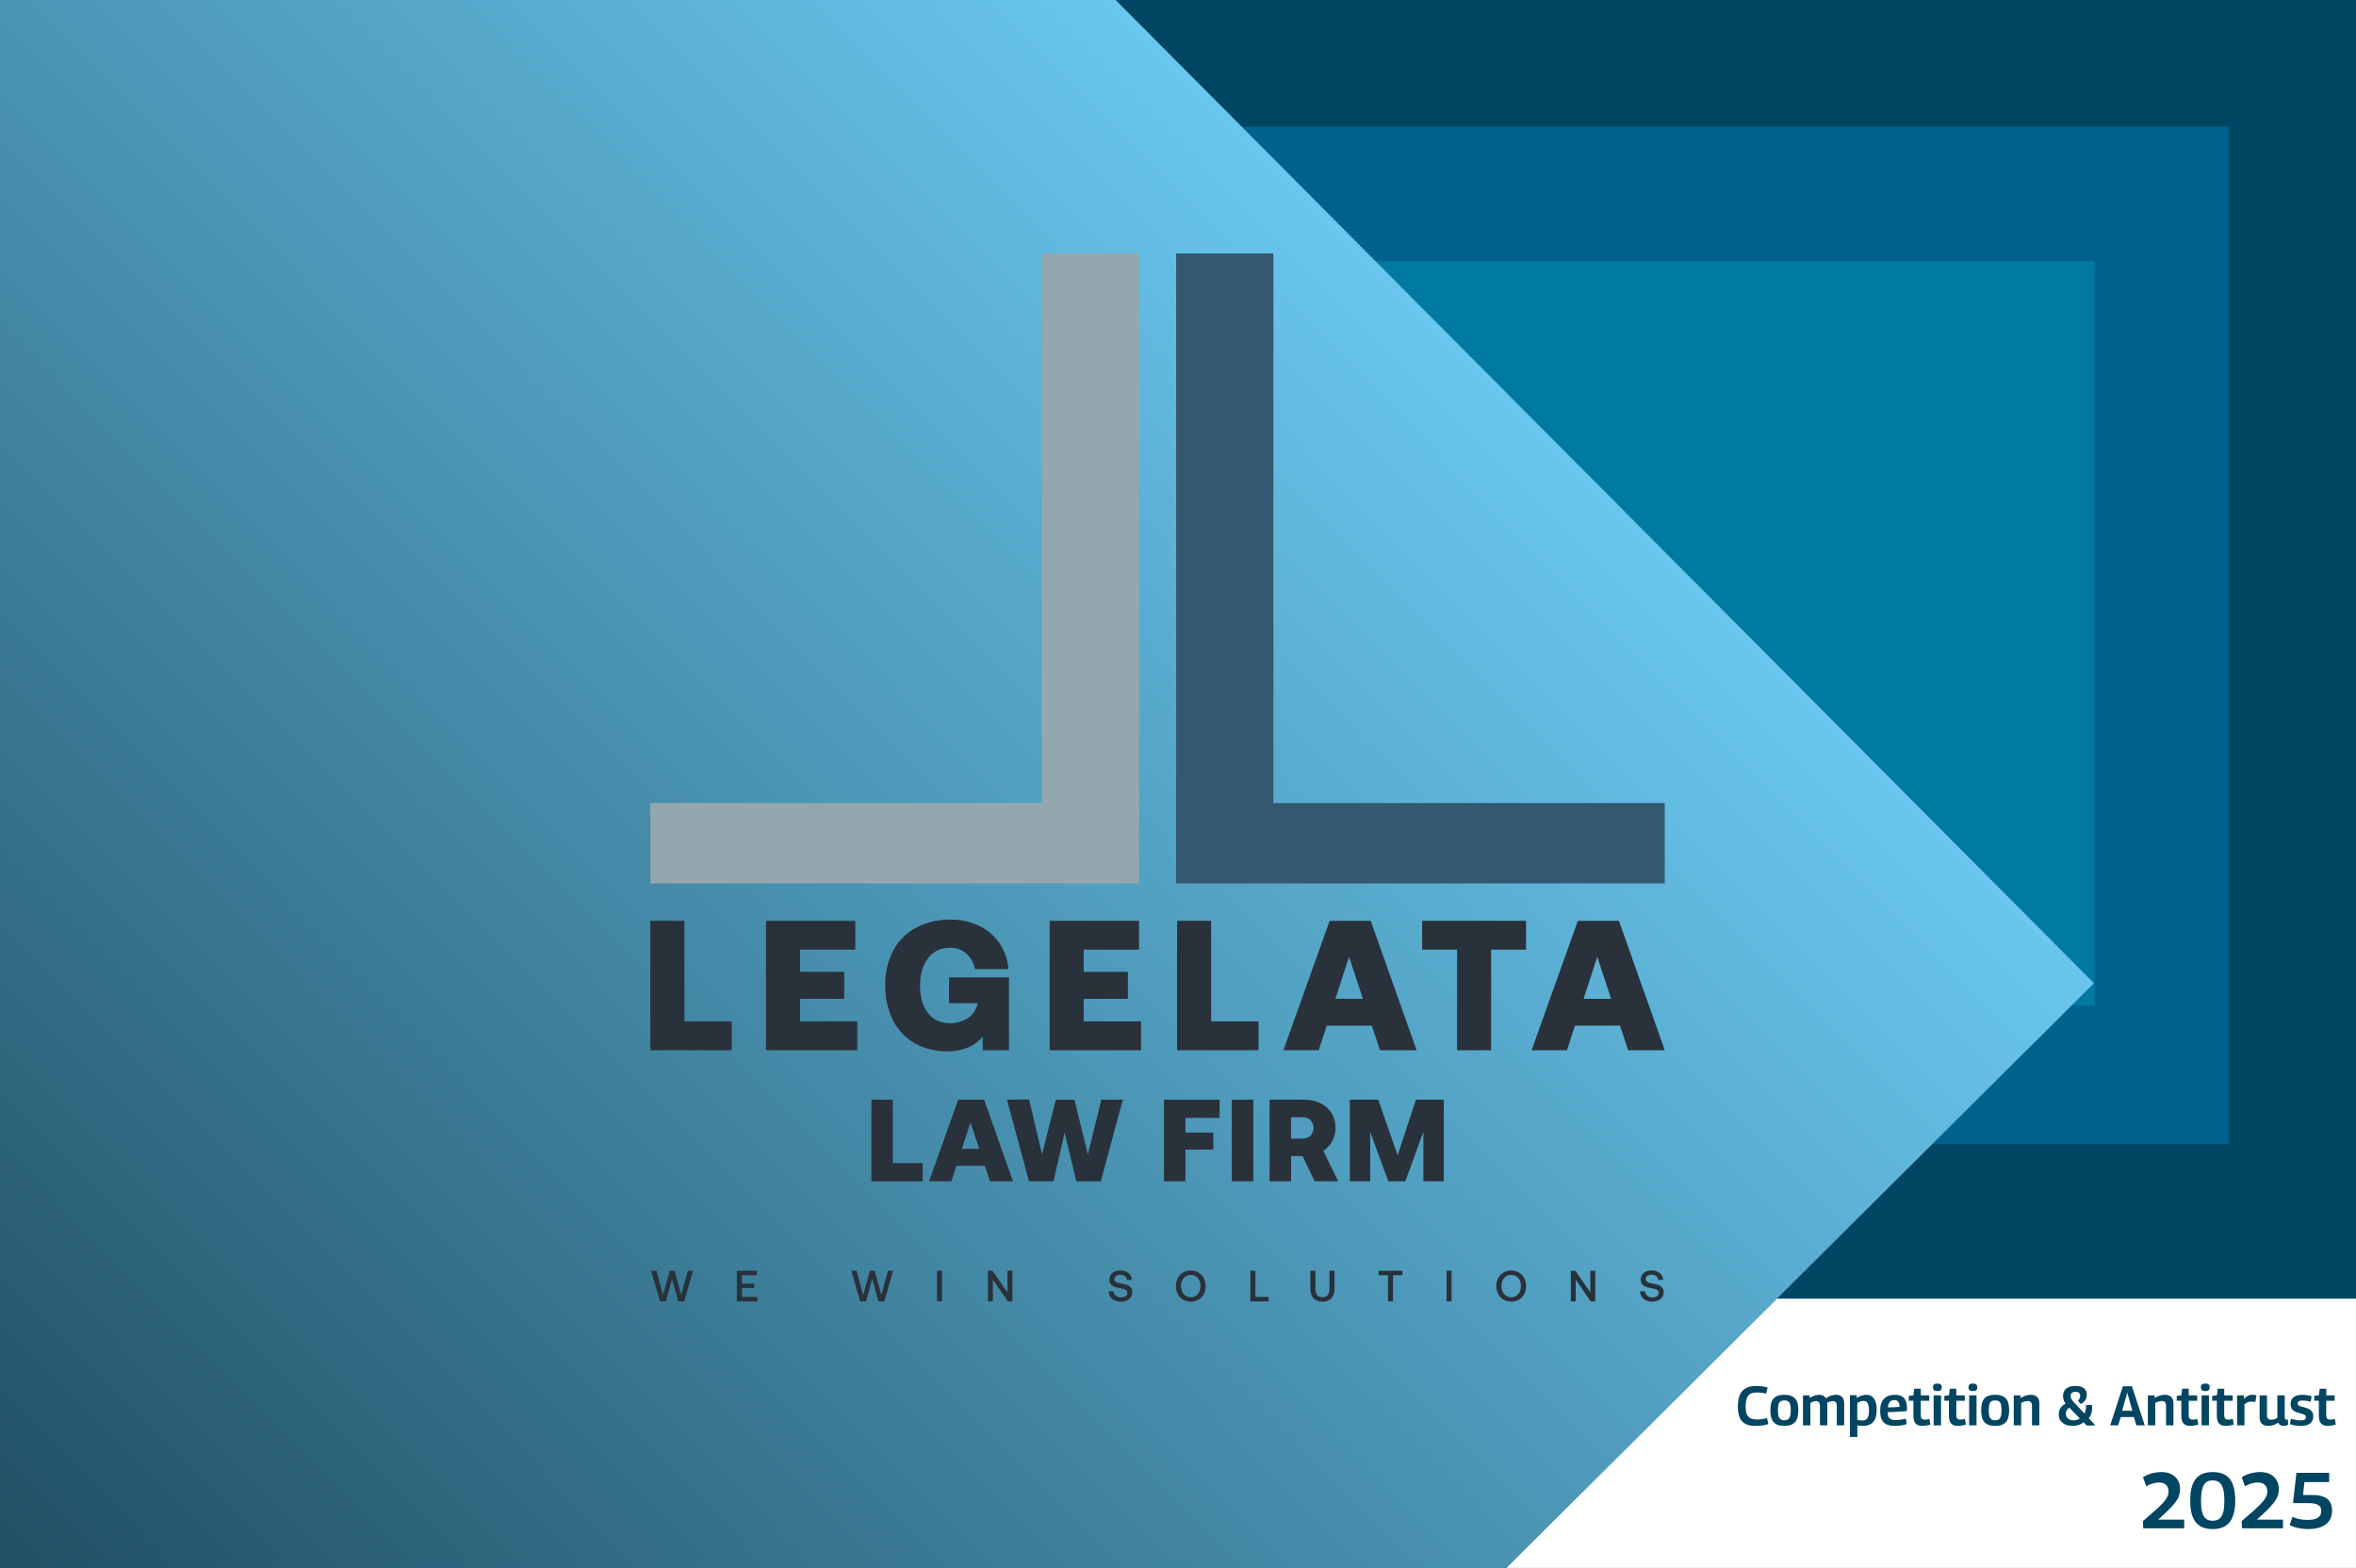 <svg width="595" height="396" viewBox="0 0 595 396" fill="none" xmlns="http://www.w3.org/2000/svg">
<rect x="0" y="0" width="595" height="396" fill="#808080" stroke="none"/>
<g clip-path="url(#clip0_668_329)">
<rect width="595" height="396" fill="white"/>
<rect x="132" width="463" height="328" fill="#004562"/>
<rect x="164" y="32" width="399" height="257" fill="#00618B"/>
<rect x="198" y="66" width="331" height="188" fill="#0079A0"/>
<path d="M103.622 -179L528.82 248.318L36.199 738.496L-389 311.178L103.622 -179Z" fill="#0079A0"/>
<path d="M103.622 -179L528.82 248.318L36.199 738.496L-389 311.178L103.622 -179Z" fill="url(#paint0_linear_668_329)"/>
<path d="M321.59 202.829V64.028H297.026V202.829V223.123H321.59H420.432V202.829H321.59Z" fill="#345870"/>
<path d="M263.1 64.028V202.829H164.253V223.123H263.1H287.663V202.829V64.028H263.1Z" fill="#94A7AF"/>
<path d="M164.253 265.261V232.567H172.847V257.975H184.804V265.261H164.253Z" fill="#29313A"/>
<path d="M193.444 232.567H216.003V239.853H202.038V245.457H213.2V252.276H202.038V257.974H216.517V265.26H193.444V232.567Z" fill="#29313A"/>
<path d="M225.554 240.134C226.844 237.678 228.836 235.662 231.276 234.343C233.995 232.918 237.034 232.21 240.103 232.287C242.615 232.244 245.102 232.788 247.366 233.876C249.424 234.87 251.181 236.393 252.457 238.289C253.734 240.221 254.498 242.448 254.675 244.758H246.223C245.947 243.26 245.194 241.892 244.075 240.858C242.912 239.851 241.409 239.324 239.872 239.387C238.808 239.345 237.749 239.564 236.789 240.024C235.829 240.484 234.995 241.171 234.36 242.026C233.021 243.785 232.351 246.081 232.352 248.914C232.352 251.811 233.013 254.123 234.336 255.85C235.66 257.578 237.536 258.442 239.965 258.443C241.469 258.449 242.946 258.045 244.238 257.274C244.922 256.851 245.512 256.293 245.974 255.635C246.436 254.977 246.76 254.232 246.926 253.445V253.398H239.683V246.859H254.813V265.261H248.183V261.805C247.187 263.011 245.913 263.957 244.47 264.56C242.804 265.244 241.016 265.578 239.215 265.541C236.341 265.602 233.502 264.892 230.994 263.486C228.636 262.125 226.728 260.104 225.506 257.671C224.165 254.95 223.5 251.946 223.568 248.913C223.495 245.868 224.178 242.852 225.554 240.134Z" fill="#29313A"/>
<path d="M265.09 232.567H287.648V239.853H273.683V245.457H284.846V252.276H273.684V257.974H288.163V265.26H265.09V232.567Z" fill="#29313A"/>
<path d="M297.27 265.261V232.567H305.864V257.975H317.821V265.261H297.27Z" fill="#29313A"/>
<path d="M324.125 265.261L335.802 232.567H346.17L357.753 265.261H348.506L346.45 259.049H335.054L333.047 265.261H324.125ZM337.248 252.277H344.204L340.701 241.675L337.248 252.277Z" fill="#29313A"/>
<path d="M359.154 232.567H385.404V239.853H376.576V265.261H367.982V239.853H359.154V232.567Z" fill="#29313A"/>
<path d="M386.804 265.261L398.481 232.567H408.849L420.432 265.261H411.184L409.129 259.049H397.735L395.728 265.261H386.804ZM399.927 252.277H406.886L403.383 241.675L399.927 252.277Z" fill="#29313A"/>
<path d="M220.065 298.361V277.752H225.482V293.768H233.018V298.361H220.065Z" fill="#29313A"/>
<path d="M234.638 298.361L241.998 277.752H248.533L255.834 298.361H250.006L248.71 294.445H241.527L240.263 298.361H234.638ZM242.912 290.176H247.299L245.09 283.493L242.912 290.176Z" fill="#29313A"/>
<path d="M254.304 277.752L259.899 277.693L263.166 291.589L266.64 277.752H271.351L274.737 291.589L278.122 277.752H283.569L278.005 298.361H271.822L268.878 286.082L266.052 298.361H259.869L254.304 277.752Z" fill="#29313A"/>
<path d="M293.962 277.752H308.005V282.347H299.379V286.057H306.415V290.355H299.379V298.366H293.962V277.752Z" fill="#29313A"/>
<path d="M311.097 277.752H316.514V298.361H311.097V277.752Z" fill="#29313A"/>
<path d="M329.32 277.752C330.753 277.722 332.174 278.024 333.471 278.635C334.621 279.182 335.591 280.045 336.268 281.123C336.952 282.253 337.299 283.556 337.269 284.877C337.286 286.022 337.014 287.153 336.479 288.166C335.944 289.179 335.163 290.042 334.208 290.674L337.949 298.358H331.999L328.967 291.999H326.052V298.358H320.635V277.752H329.32ZM326.052 287.585H328.879C329.643 287.627 330.394 287.369 330.969 286.864C331.462 286.319 331.735 285.611 331.735 284.877C331.735 284.142 331.462 283.434 330.969 282.889C330.394 282.385 329.643 282.126 328.879 282.168H326.052V287.585Z" fill="#29313A"/>
<path d="M340.89 277.752H348.073L352.961 291.823L357.583 277.752H364.62V298.361H359.468V285.878L354.904 298.361H350.606L346.042 285.878V298.361H340.89V277.752Z" fill="#29313A"/>
<path d="M164.464 320.952L165.791 320.941L167.436 327.079L169.162 320.952H170.368L172.038 327.079L173.708 320.952H175.002L172.788 328.694H171.295L169.714 322.998L168.165 328.694H166.672L164.464 320.952Z" fill="#29313A"/>
<path d="M186.097 320.952H191.151V322.083H187.369V324.228H190.488V325.323H187.369V327.564H191.284V328.691H186.097V320.952Z" fill="#29313A"/>
<path d="M215.008 320.952L216.335 320.941L217.983 327.079L219.709 320.952H220.914L222.584 327.079L224.255 320.952H225.548L223.335 328.693H221.842L220.261 322.998L218.714 328.693H217.221L215.008 320.952Z" fill="#29313A"/>
<path d="M236.642 320.952H237.914V328.693H236.642V320.952Z" fill="#29313A"/>
<path d="M249.505 328.693V320.952H250.664L254.436 326.437V320.952H255.685V328.693H254.526L250.755 323.208V328.693H249.505Z" fill="#29313A"/>
<path d="M281.247 326.172C281.258 326.384 281.313 326.592 281.41 326.781C281.506 326.971 281.641 327.138 281.805 327.272C282.179 327.562 282.644 327.709 283.116 327.687C283.52 327.706 283.92 327.6 284.261 327.383C284.4 327.291 284.513 327.165 284.59 327.017C284.666 326.869 284.703 326.703 284.698 326.537C284.703 326.424 284.685 326.311 284.644 326.205C284.603 326.099 284.54 326.003 284.46 325.924C284.275 325.758 284.053 325.638 283.813 325.575C283.434 325.47 283.05 325.385 282.663 325.32C282.222 325.249 281.791 325.132 281.374 324.972C281.028 324.837 280.726 324.609 280.501 324.314C280.263 323.976 280.144 323.568 280.163 323.155C280.157 322.734 280.278 322.322 280.512 321.972C280.754 321.617 281.091 321.337 281.484 321.164C281.947 320.97 282.443 320.873 282.944 320.877C283.445 320.88 283.94 320.986 284.399 321.186C284.812 321.374 285.166 321.668 285.427 322.038C285.68 322.403 285.822 322.833 285.837 323.276H284.588C284.572 323.089 284.517 322.907 284.428 322.742C284.338 322.576 284.216 322.431 284.068 322.314C283.739 322.062 283.332 321.933 282.918 321.949C282.537 321.93 282.159 322.033 281.84 322.242C281.709 322.335 281.603 322.459 281.533 322.603C281.462 322.747 281.429 322.906 281.436 323.066C281.431 323.177 281.449 323.288 281.49 323.391C281.531 323.494 281.594 323.587 281.674 323.664C281.856 323.824 282.074 323.937 282.31 323.995C282.575 324.069 282.955 324.15 283.449 324.238C283.892 324.311 284.325 324.429 284.743 324.592C285.09 324.729 285.395 324.954 285.628 325.245C285.87 325.574 285.991 325.976 285.971 326.384C285.977 326.821 285.849 327.249 285.606 327.612C285.351 327.983 284.999 328.275 284.588 328.458C284.123 328.667 283.617 328.771 283.106 328.762C282.55 328.774 281.998 328.661 281.491 328.43C281.05 328.229 280.673 327.909 280.402 327.507C280.137 327.105 279.997 326.633 279.998 326.152L281.247 326.172Z" fill="#29313A"/>
<path d="M304.009 326.847C303.704 327.431 303.243 327.917 302.676 328.251C302.079 328.585 301.407 328.76 300.724 328.76C300.04 328.76 299.368 328.585 298.772 328.251C298.205 327.917 297.743 327.431 297.439 326.847C297.126 326.218 296.964 325.525 296.964 324.823C296.964 324.12 297.126 323.427 297.439 322.798C297.743 322.215 298.205 321.728 298.772 321.394C299.368 321.061 300.04 320.885 300.724 320.885C301.407 320.885 302.079 321.061 302.676 321.394C303.243 321.728 303.704 322.215 304.009 322.798C304.322 323.427 304.484 324.12 304.484 324.823C304.484 325.525 304.322 326.218 304.009 326.847ZM298.58 326.277C298.769 326.688 299.07 327.037 299.448 327.284C299.833 327.518 300.275 327.643 300.726 327.643C301.177 327.643 301.619 327.518 302.003 327.284C302.382 327.037 302.683 326.688 302.872 326.277C303.076 325.819 303.181 325.324 303.181 324.823C303.181 324.321 303.076 323.826 302.872 323.368C302.683 322.957 302.382 322.609 302.003 322.362C301.619 322.127 301.177 322.002 300.726 322.002C300.275 322.002 299.833 322.127 299.448 322.362C299.07 322.609 298.769 322.957 298.58 323.368C298.376 323.826 298.271 324.321 298.271 324.823C298.271 325.324 298.376 325.819 298.58 326.277Z" fill="#29313A"/>
<path d="M315.777 328.693V320.952H317.048V327.564H320.378V328.691L315.777 328.693Z" fill="#29313A"/>
<path d="M332.201 320.952V325.442C332.159 326.022 332.311 326.6 332.632 327.085C332.797 327.274 333.004 327.423 333.236 327.518C333.469 327.613 333.721 327.652 333.971 327.632C334.224 327.653 334.478 327.614 334.713 327.519C334.948 327.424 335.158 327.275 335.326 327.085C335.651 326.601 335.805 326.023 335.763 325.442V320.952H337.034V325.376C337.099 326.285 336.821 327.184 336.255 327.898C335.959 328.198 335.601 328.43 335.207 328.579C334.813 328.728 334.391 328.789 333.971 328.76C333.553 328.789 333.134 328.727 332.743 328.578C332.352 328.429 331.998 328.197 331.705 327.898C331.143 327.182 330.867 326.284 330.931 325.376V320.952H332.201Z" fill="#29313A"/>
<path d="M348.139 320.952H354.188V322.083H351.799V328.696H350.528V322.083H348.139V320.952Z" fill="#29313A"/>
<path d="M365.325 320.952H366.597V328.693H365.325V320.952Z" fill="#29313A"/>
<path d="M384.936 326.847C384.631 327.431 384.17 327.917 383.603 328.251C383.006 328.585 382.334 328.76 381.651 328.76C380.967 328.76 380.295 328.585 379.699 328.251C379.132 327.917 378.67 327.431 378.366 326.847C378.053 326.218 377.891 325.525 377.891 324.823C377.891 324.12 378.053 323.427 378.366 322.798C378.67 322.215 379.132 321.728 379.699 321.394C380.295 321.061 380.967 320.885 381.651 320.885C382.334 320.885 383.006 321.061 383.603 321.394C384.17 321.728 384.631 322.215 384.936 322.798C385.249 323.427 385.411 324.12 385.411 324.823C385.411 325.525 385.249 326.218 384.936 326.847ZM379.507 326.277C379.696 326.688 379.997 327.037 380.375 327.284C380.76 327.518 381.202 327.643 381.653 327.643C382.104 327.643 382.546 327.518 382.93 327.284C383.309 327.037 383.61 326.688 383.799 326.277C384.003 325.819 384.108 325.324 384.108 324.823C384.108 324.321 384.003 323.826 383.799 323.368C383.61 322.957 383.309 322.609 382.93 322.362C382.546 322.127 382.104 322.002 381.653 322.002C381.202 322.002 380.76 322.127 380.375 322.362C379.997 322.609 379.696 322.957 379.507 323.368C379.303 323.826 379.198 324.321 379.198 324.823C379.198 325.324 379.303 325.819 379.507 326.277Z" fill="#29313A"/>
<path d="M396.704 328.693V320.952H397.863L401.635 326.437V320.952H402.884V328.693H401.725L397.954 323.208V328.693H396.704Z" fill="#29313A"/>
<path d="M415.44 326.172C415.451 326.384 415.506 326.592 415.602 326.781C415.698 326.971 415.833 327.138 415.998 327.272C416.372 327.562 416.836 327.709 417.309 327.687C417.713 327.706 418.112 327.6 418.453 327.383C418.593 327.291 418.706 327.165 418.782 327.017C418.859 326.869 418.896 326.704 418.89 326.537C418.896 326.424 418.878 326.311 418.837 326.205C418.796 326.099 418.733 326.003 418.653 325.924C418.468 325.758 418.246 325.638 418.005 325.575C417.627 325.47 417.243 325.385 416.856 325.32C416.415 325.248 415.983 325.132 415.566 324.972C415.22 324.837 414.918 324.609 414.693 324.314C414.455 323.976 414.336 323.568 414.355 323.155C414.349 322.734 414.471 322.321 414.704 321.972C414.947 321.617 415.284 321.337 415.677 321.164C416.139 320.97 416.636 320.873 417.137 320.877C417.638 320.88 418.133 320.986 418.592 321.186C419.004 321.374 419.359 321.668 419.62 322.038C419.872 322.403 420.015 322.833 420.03 323.276H418.78C418.763 323.089 418.708 322.907 418.619 322.742C418.53 322.576 418.407 322.431 418.26 322.314C417.931 322.062 417.524 321.933 417.11 321.949C416.728 321.93 416.351 322.032 416.031 322.242C415.901 322.335 415.795 322.459 415.725 322.603C415.654 322.747 415.621 322.906 415.628 323.066C415.622 323.177 415.641 323.288 415.682 323.391C415.723 323.494 415.785 323.587 415.865 323.664C416.048 323.824 416.266 323.937 416.501 323.995C416.767 324.069 417.147 324.15 417.64 324.238C418.083 324.311 418.517 324.429 418.935 324.592C419.281 324.729 419.586 324.955 419.819 325.245C420.061 325.574 420.182 325.976 420.162 326.384C420.168 326.821 420.041 327.249 419.797 327.612C419.543 327.983 419.191 328.275 418.78 328.458C418.314 328.667 417.808 328.771 417.298 328.762C416.741 328.774 416.19 328.661 415.683 328.43C415.242 328.229 414.865 327.909 414.594 327.507C414.329 327.105 414.189 326.633 414.189 326.152L415.44 326.172Z" fill="#29313A"/>
<path d="M438.896 355.254C438.896 354.022 439.069 353.023 439.414 352.258C439.76 351.493 440.273 350.937 440.954 350.592C441.645 350.237 442.499 350.06 443.516 350.06C443.824 350.06 444.104 350.069 444.356 350.088C444.618 350.097 444.86 350.121 445.084 350.158C445.318 350.186 445.542 350.228 445.756 350.284C445.971 350.331 446.19 350.387 446.414 350.452L446.022 351.992C445.752 351.917 445.486 351.861 445.224 351.824C444.963 351.777 444.706 351.745 444.454 351.726C444.212 351.707 443.96 351.698 443.698 351.698C443.213 351.698 442.788 351.759 442.424 351.88C442.07 352.001 441.776 352.202 441.542 352.482C441.309 352.753 441.136 353.117 441.024 353.574C440.912 354.031 440.856 354.587 440.856 355.24C440.856 355.856 440.912 356.374 441.024 356.794C441.136 357.205 441.304 357.541 441.528 357.802C441.762 358.054 442.051 358.236 442.396 358.348C442.742 358.46 443.148 358.516 443.614 358.516C444.044 358.516 444.492 358.488 444.958 358.432C445.434 358.367 445.868 358.278 446.26 358.166L446.596 359.678C446.372 359.753 446.139 359.818 445.896 359.874C445.663 359.93 445.411 359.977 445.14 360.014C444.87 360.051 444.585 360.079 444.286 360.098C443.988 360.126 443.661 360.14 443.306 360.14C442.588 360.14 441.953 360.051 441.402 359.874C440.852 359.697 440.39 359.421 440.016 359.048C439.643 358.665 439.363 358.161 439.176 357.536C438.99 356.911 438.896 356.15 438.896 355.254ZM447.098 356.206C447.098 355.562 447.154 354.997 447.266 354.512C447.387 354.027 447.579 353.621 447.84 353.294C448.111 352.967 448.475 352.72 448.932 352.552C449.389 352.375 449.954 352.286 450.626 352.286C451.307 352.286 451.872 352.375 452.32 352.552C452.777 352.72 453.141 352.967 453.412 353.294C453.683 353.621 453.874 354.027 453.986 354.512C454.107 354.997 454.168 355.562 454.168 356.206C454.168 356.85 454.103 357.419 453.972 357.914C453.851 358.409 453.65 358.819 453.37 359.146C453.09 359.473 452.726 359.72 452.278 359.888C451.83 360.056 451.279 360.14 450.626 360.14C449.982 360.14 449.431 360.056 448.974 359.888C448.526 359.72 448.162 359.473 447.882 359.146C447.611 358.819 447.411 358.409 447.28 357.914C447.159 357.419 447.098 356.85 447.098 356.206ZM449.002 356.206C449.002 356.831 449.058 357.331 449.17 357.704C449.282 358.068 449.459 358.329 449.702 358.488C449.945 358.647 450.253 358.726 450.626 358.726C451.018 358.726 451.331 358.647 451.564 358.488C451.807 358.329 451.979 358.068 452.082 357.704C452.194 357.331 452.25 356.831 452.25 356.206C452.25 355.581 452.199 355.086 452.096 354.722C452.003 354.358 451.835 354.097 451.592 353.938C451.359 353.779 451.037 353.7 450.626 353.7C450.225 353.7 449.903 353.779 449.66 353.938C449.427 354.097 449.259 354.358 449.156 354.722C449.053 355.086 449.002 355.581 449.002 356.206ZM455.335 360V352.426H457.029V353.084C457.3 352.907 457.566 352.762 457.827 352.65C458.089 352.538 458.35 352.454 458.611 352.398C458.882 352.333 459.153 352.3 459.423 352.3C459.713 352.3 459.965 352.333 460.179 352.398C460.394 352.463 460.576 352.561 460.725 352.692C460.884 352.813 461.015 352.967 461.117 353.154C461.407 352.977 461.687 352.823 461.957 352.692C462.228 352.561 462.508 352.463 462.797 352.398C463.087 352.323 463.395 352.286 463.721 352.286C464.001 352.286 464.249 352.323 464.463 352.398C464.687 352.463 464.879 352.561 465.037 352.692C465.205 352.823 465.341 352.977 465.443 353.154C465.546 353.331 465.621 353.527 465.667 353.742C465.714 353.957 465.737 354.185 465.737 354.428V360H463.875V355.016C463.875 354.867 463.857 354.722 463.819 354.582C463.791 354.442 463.74 354.321 463.665 354.218C463.6 354.106 463.502 354.022 463.371 353.966C463.241 353.901 463.073 353.868 462.867 353.868C462.69 353.868 462.513 353.891 462.335 353.938C462.167 353.985 462.004 354.041 461.845 354.106C461.696 354.171 461.551 354.246 461.411 354.33C461.439 354.423 461.458 354.517 461.467 354.61C461.477 354.703 461.481 354.792 461.481 354.876V360H459.619V355.016C459.619 354.876 459.601 354.736 459.563 354.596C459.535 354.456 459.484 354.335 459.409 354.232C459.335 354.12 459.232 354.036 459.101 353.98C458.971 353.915 458.807 353.882 458.611 353.882C458.443 353.882 458.28 353.901 458.121 353.938C457.972 353.975 457.818 354.027 457.659 354.092C457.51 354.157 457.356 354.237 457.197 354.33V360H455.335ZM467.189 362.94V352.384H468.883L468.939 353.084C469.368 352.804 469.779 352.603 470.171 352.482C470.572 352.351 470.978 352.286 471.389 352.286C472.21 352.286 472.84 352.613 473.279 353.266C473.727 353.91 473.951 354.839 473.951 356.052C473.951 356.985 473.82 357.755 473.559 358.362C473.307 358.959 472.915 359.407 472.383 359.706C471.86 359.995 471.198 360.14 470.395 360.14C470.199 360.14 469.989 360.126 469.765 360.098C469.541 360.079 469.308 360.051 469.065 360.014V362.94H467.189ZM470.255 358.782C470.666 358.782 470.997 358.703 471.249 358.544C471.51 358.376 471.702 358.105 471.823 357.732C471.954 357.359 472.019 356.859 472.019 356.234C472.019 355.674 471.968 355.217 471.865 354.862C471.762 354.507 471.608 354.246 471.403 354.078C471.207 353.91 470.96 353.826 470.661 353.826C470.493 353.826 470.325 353.845 470.157 353.882C469.989 353.91 469.816 353.961 469.639 354.036C469.462 354.111 469.266 354.213 469.051 354.344V358.6C469.284 358.656 469.499 358.703 469.695 358.74C469.891 358.768 470.078 358.782 470.255 358.782ZM478.367 360.14C477.797 360.14 477.293 360.07 476.855 359.93C476.416 359.781 476.043 359.557 475.735 359.258C475.436 358.95 475.207 358.563 475.049 358.096C474.899 357.62 474.825 357.055 474.825 356.402C474.825 355.646 474.913 355.007 475.091 354.484C475.277 353.952 475.539 353.527 475.875 353.21C476.211 352.883 476.603 352.65 477.051 352.51C477.499 352.361 477.989 352.286 478.521 352.286C479.575 352.286 480.35 352.552 480.845 353.084C481.349 353.616 481.601 354.484 481.601 355.688C481.601 355.772 481.601 355.879 481.601 356.01C481.601 356.141 481.591 356.267 481.573 356.388C481.358 356.407 481.083 356.43 480.747 356.458C480.411 356.486 480.033 356.514 479.613 356.542C479.193 356.57 478.74 356.593 478.255 356.612C477.769 356.631 477.27 356.649 476.757 356.668C476.747 356.696 476.743 356.729 476.743 356.766C476.743 356.803 476.743 356.841 476.743 356.878C476.743 357.307 476.813 357.653 476.953 357.914C477.102 358.166 477.321 358.357 477.611 358.488C477.9 358.609 478.264 358.67 478.703 358.67C478.983 358.67 479.267 358.656 479.557 358.628C479.855 358.591 480.149 358.549 480.439 358.502C480.737 358.446 481.027 358.385 481.307 358.32L481.531 359.692C481.232 359.785 480.915 359.869 480.579 359.944C480.243 360.009 479.893 360.056 479.529 360.084C479.165 360.121 478.777 360.14 478.367 360.14ZM476.771 355.464C477.097 355.464 477.41 355.459 477.709 355.45C478.017 355.431 478.306 355.417 478.577 355.408C478.847 355.389 479.081 355.375 479.277 355.366C479.473 355.347 479.627 355.333 479.739 355.324C479.729 354.913 479.673 354.582 479.571 354.33C479.477 354.078 479.328 353.896 479.123 353.784C478.927 353.672 478.679 353.616 478.381 353.616C478.194 353.616 478.012 353.644 477.835 353.7C477.657 353.756 477.494 353.854 477.345 353.994C477.195 354.134 477.069 354.321 476.967 354.554C476.873 354.787 476.808 355.091 476.771 355.464ZM485.437 360.14C484.952 360.14 484.541 360.047 484.205 359.86C483.878 359.673 483.631 359.389 483.463 359.006C483.304 358.623 483.225 358.133 483.225 357.536V353.784H482.063V352.552L483.225 352.426L483.449 350.746H485.087V352.426H487.229V353.798H485.087V357.382C485.087 357.811 485.166 358.115 485.325 358.292C485.484 358.469 485.731 358.558 486.067 358.558C486.254 358.558 486.445 358.544 486.641 358.516C486.837 358.479 487.042 358.432 487.257 358.376L487.509 359.79C487.136 359.921 486.772 360.009 486.417 360.056C486.072 360.112 485.745 360.14 485.437 360.14ZM489.277 351.348C488.885 351.348 488.601 351.273 488.423 351.124C488.255 350.965 488.171 350.723 488.171 350.396C488.171 350.06 488.255 349.817 488.423 349.668C488.601 349.519 488.885 349.444 489.277 349.444C489.669 349.444 489.949 349.519 490.117 349.668C490.295 349.817 490.383 350.06 490.383 350.396C490.383 350.723 490.295 350.965 490.117 351.124C489.949 351.273 489.669 351.348 489.277 351.348ZM488.339 360V352.426H490.201V360H488.339ZM494.406 360.14C493.92 360.14 493.51 360.047 493.174 359.86C492.847 359.673 492.6 359.389 492.432 359.006C492.273 358.623 492.194 358.133 492.194 357.536V353.784H491.032V352.552L492.194 352.426L492.418 350.746H494.056V352.426H496.198V353.798H494.056V357.382C494.056 357.811 494.135 358.115 494.294 358.292C494.452 358.469 494.7 358.558 495.036 358.558C495.222 358.558 495.414 358.544 495.61 358.516C495.806 358.479 496.011 358.432 496.226 358.376L496.478 359.79C496.104 359.921 495.74 360.009 495.386 360.056C495.04 360.112 494.714 360.14 494.406 360.14ZM498.246 351.348C497.854 351.348 497.569 351.273 497.392 351.124C497.224 350.965 497.14 350.723 497.14 350.396C497.14 350.06 497.224 349.817 497.392 349.668C497.569 349.519 497.854 349.444 498.246 349.444C498.638 349.444 498.918 349.519 499.086 349.668C499.263 349.817 499.352 350.06 499.352 350.396C499.352 350.723 499.263 350.965 499.086 351.124C498.918 351.273 498.638 351.348 498.246 351.348ZM497.308 360V352.426H499.17V360H497.308ZM500.336 356.206C500.336 355.562 500.392 354.997 500.504 354.512C500.626 354.027 500.817 353.621 501.078 353.294C501.349 352.967 501.713 352.72 502.17 352.552C502.628 352.375 503.192 352.286 503.864 352.286C504.546 352.286 505.11 352.375 505.558 352.552C506.016 352.72 506.38 352.967 506.65 353.294C506.921 353.621 507.112 354.027 507.224 354.512C507.346 354.997 507.406 355.562 507.406 356.206C507.406 356.85 507.341 357.419 507.21 357.914C507.089 358.409 506.888 358.819 506.608 359.146C506.328 359.473 505.964 359.72 505.516 359.888C505.068 360.056 504.518 360.14 503.864 360.14C503.22 360.14 502.67 360.056 502.212 359.888C501.764 359.72 501.4 359.473 501.12 359.146C500.85 358.819 500.649 358.409 500.518 357.914C500.397 357.419 500.336 356.85 500.336 356.206ZM502.24 356.206C502.24 356.831 502.296 357.331 502.408 357.704C502.52 358.068 502.698 358.329 502.94 358.488C503.183 358.647 503.491 358.726 503.864 358.726C504.256 358.726 504.569 358.647 504.802 358.488C505.045 358.329 505.218 358.068 505.32 357.704C505.432 357.331 505.488 356.831 505.488 356.206C505.488 355.581 505.437 355.086 505.334 354.722C505.241 354.358 505.073 354.097 504.83 353.938C504.597 353.779 504.275 353.7 503.864 353.7C503.463 353.7 503.141 353.779 502.898 353.938C502.665 354.097 502.497 354.358 502.394 354.722C502.292 355.086 502.24 355.581 502.24 356.206ZM508.574 360V352.426H510.268V353.084C510.576 352.907 510.87 352.762 511.15 352.65C511.43 352.529 511.705 352.44 511.976 352.384C512.256 352.319 512.55 352.286 512.858 352.286C513.343 352.286 513.744 352.375 514.062 352.552C514.388 352.72 514.631 352.963 514.79 353.28C514.948 353.597 515.028 353.98 515.028 354.428V360H513.166V355.016C513.166 354.624 513.072 354.335 512.886 354.148C512.708 353.952 512.438 353.854 512.074 353.854C511.887 353.854 511.705 353.877 511.528 353.924C511.35 353.961 511.173 354.013 510.996 354.078C510.818 354.143 510.632 354.227 510.436 354.33V360H508.574ZM527.012 360.07L521.958 354.862C521.734 354.61 521.552 354.363 521.412 354.12C521.272 353.877 521.169 353.635 521.104 353.392C521.048 353.14 521.02 352.883 521.02 352.622C521.02 352.099 521.127 351.647 521.342 351.264C521.566 350.881 521.907 350.587 522.364 350.382C522.821 350.167 523.409 350.06 524.128 350.06C525.08 350.06 525.799 350.247 526.284 350.62C526.769 350.984 527.012 351.53 527.012 352.258C527.012 352.585 526.961 352.897 526.858 353.196C526.755 353.485 526.592 353.747 526.368 353.98C526.144 354.213 525.845 354.419 525.472 354.596L524.73 353.742C524.935 353.593 525.089 353.425 525.192 353.238C525.295 353.051 525.346 352.827 525.346 352.566C525.346 352.333 525.304 352.141 525.22 351.992C525.136 351.843 525.005 351.731 524.828 351.656C524.66 351.572 524.445 351.53 524.184 351.53C523.764 351.53 523.451 351.623 523.246 351.81C523.041 351.987 522.938 352.249 522.938 352.594C522.938 352.743 522.961 352.897 523.008 353.056C523.055 353.205 523.129 353.364 523.232 353.532C523.344 353.7 523.493 353.887 523.68 354.092L529.182 360L527.012 360.07ZM523.484 360.14C522.373 360.14 521.501 359.879 520.866 359.356C520.241 358.833 519.928 358.143 519.928 357.284C519.928 356.631 520.087 356.066 520.404 355.59C520.731 355.114 521.23 354.717 521.902 354.4L522.77 355.422C522.415 355.627 522.149 355.861 521.972 356.122C521.804 356.374 521.72 356.696 521.72 357.088C521.72 357.424 521.799 357.713 521.958 357.956C522.126 358.199 522.359 358.39 522.658 358.53C522.957 358.67 523.307 358.74 523.708 358.74C524.137 358.74 524.492 358.675 524.772 358.544C525.052 358.404 525.281 358.217 525.458 357.984L526.368 359.076C526.116 359.309 525.841 359.505 525.542 359.664C525.243 359.823 524.921 359.939 524.576 360.014C524.24 360.098 523.876 360.14 523.484 360.14ZM527.432 358.376L526.326 357.074C526.485 356.878 526.601 356.649 526.676 356.388C526.76 356.127 526.807 355.837 526.816 355.52C526.825 355.408 526.825 355.301 526.816 355.198C526.807 355.095 526.793 354.993 526.774 354.89L528.3 354.862C528.319 354.983 528.333 355.105 528.342 355.226C528.361 355.347 528.37 355.487 528.37 355.646C528.37 356.159 528.286 356.649 528.118 357.116C527.959 357.573 527.731 357.993 527.432 358.376ZM532.923 360L536.129 350.13H538.411L541.645 360H539.531L538.887 357.9H535.583L534.925 360H532.923ZM535.933 356.318H538.523L537.235 351.726L535.933 356.318ZM542.439 360V352.426H544.133V353.084C544.441 352.907 544.735 352.762 545.015 352.65C545.295 352.529 545.57 352.44 545.841 352.384C546.121 352.319 546.415 352.286 546.723 352.286C547.208 352.286 547.61 352.375 547.927 352.552C548.254 352.72 548.496 352.963 548.655 353.28C548.814 353.597 548.893 353.98 548.893 354.428V360H547.031V355.016C547.031 354.624 546.938 354.335 546.751 354.148C546.574 353.952 546.303 353.854 545.939 353.854C545.752 353.854 545.57 353.877 545.393 353.924C545.216 353.961 545.038 354.013 544.861 354.078C544.684 354.143 544.497 354.227 544.301 354.33V360H542.439ZM553.099 360.14C552.614 360.14 552.203 360.047 551.867 359.86C551.54 359.673 551.293 359.389 551.125 359.006C550.966 358.623 550.887 358.133 550.887 357.536V353.784H549.725V352.552L550.887 352.426L551.111 350.746H552.749V352.426H554.891V353.798H552.749V357.382C552.749 357.811 552.828 358.115 552.987 358.292C553.146 358.469 553.393 358.558 553.729 358.558C553.916 358.558 554.107 358.544 554.303 358.516C554.499 358.479 554.704 358.432 554.919 358.376L555.171 359.79C554.798 359.921 554.434 360.009 554.079 360.056C553.734 360.112 553.407 360.14 553.099 360.14ZM556.939 351.348C556.547 351.348 556.263 351.273 556.085 351.124C555.917 350.965 555.833 350.723 555.833 350.396C555.833 350.06 555.917 349.817 556.085 349.668C556.263 349.519 556.547 349.444 556.939 349.444C557.331 349.444 557.611 349.519 557.779 349.668C557.957 349.817 558.045 350.06 558.045 350.396C558.045 350.723 557.957 350.965 557.779 351.124C557.611 351.273 557.331 351.348 556.939 351.348ZM556.001 360V352.426H557.863V360H556.001ZM562.068 360.14C561.582 360.14 561.172 360.047 560.836 359.86C560.509 359.673 560.262 359.389 560.094 359.006C559.935 358.623 559.856 358.133 559.856 357.536V353.784H558.694V352.552L559.856 352.426L560.08 350.746H561.718V352.426H563.86V353.798H561.718V357.382C561.718 357.811 561.797 358.115 561.956 358.292C562.114 358.469 562.362 358.558 562.698 358.558C562.884 358.558 563.076 358.544 563.272 358.516C563.468 358.479 563.673 358.432 563.888 358.376L564.14 359.79C563.766 359.921 563.402 360.009 563.048 360.056C562.702 360.112 562.376 360.14 562.068 360.14ZM566.664 352.426V353.322C566.926 353.079 567.168 352.883 567.392 352.734C567.626 352.575 567.859 352.463 568.092 352.398C568.335 352.323 568.587 352.286 568.848 352.286C569.016 352.286 569.184 352.3 569.352 352.328C569.53 352.347 569.702 352.384 569.87 352.44L569.576 354.12C569.408 354.083 569.236 354.055 569.058 354.036C568.89 354.008 568.732 353.994 568.582 353.994C568.312 353.994 568.032 354.045 567.742 354.148C567.453 354.251 567.15 354.428 566.832 354.68V360H564.97V352.426H566.664ZM572.828 360.14C572.389 360.14 572.006 360.061 571.68 359.902C571.353 359.743 571.101 359.501 570.924 359.174C570.746 358.847 570.658 358.437 570.658 357.942V352.426H572.52V357.508C572.52 357.863 572.608 358.133 572.786 358.32C572.972 358.497 573.234 358.586 573.57 358.586C573.756 358.586 573.934 358.567 574.102 358.53C574.27 358.493 574.438 358.441 574.606 358.376C574.774 358.301 574.951 358.217 575.138 358.124V352.426H577V357.914C577 358.073 577.014 358.199 577.042 358.292C577.079 358.385 577.13 358.455 577.196 358.502C577.261 358.539 577.336 358.558 577.42 358.558C577.532 358.558 577.644 358.535 577.756 358.488L577.91 359.818C577.807 359.883 577.69 359.939 577.56 359.986C577.429 360.033 577.284 360.07 577.126 360.098C576.976 360.126 576.818 360.14 576.65 360.14C576.342 360.14 576.08 360.075 575.866 359.944C575.651 359.804 575.483 359.608 575.362 359.356C575.091 359.515 574.82 359.655 574.55 359.776C574.279 359.897 574.004 359.986 573.724 360.042C573.444 360.107 573.145 360.14 572.828 360.14ZM578.331 359.706L578.555 358.334C578.723 358.39 578.91 358.446 579.115 358.502C579.32 358.549 579.535 358.591 579.759 358.628C579.992 358.665 580.221 358.693 580.445 358.712C580.669 358.731 580.879 358.74 581.075 358.74C581.523 358.74 581.85 358.675 582.055 358.544C582.26 358.404 582.363 358.199 582.363 357.928C582.363 357.779 582.321 357.653 582.237 357.55C582.162 357.438 582.041 357.345 581.873 357.27C581.714 357.186 581.514 357.111 581.271 357.046C581.038 356.971 580.767 356.897 580.459 356.822C580.132 356.747 579.848 356.649 579.605 356.528C579.362 356.397 579.152 356.243 578.975 356.066C578.807 355.889 578.681 355.683 578.597 355.45C578.522 355.217 578.485 354.951 578.485 354.652C578.485 353.877 578.737 353.289 579.241 352.888C579.745 352.487 580.492 352.286 581.481 352.286C581.789 352.286 582.078 352.305 582.349 352.342C582.62 352.37 582.876 352.412 583.119 352.468C583.371 352.515 583.6 352.575 583.805 352.65L583.567 354.05C583.362 353.985 583.156 353.929 582.951 353.882C582.746 353.835 582.522 353.798 582.279 353.77C582.046 353.742 581.78 353.728 581.481 353.728C581.08 353.728 580.776 353.793 580.571 353.924C580.366 354.045 580.263 354.232 580.263 354.484C580.263 354.633 580.3 354.759 580.375 354.862C580.45 354.955 580.557 355.035 580.697 355.1C580.837 355.165 581.01 355.226 581.215 355.282C581.42 355.338 581.649 355.394 581.901 355.45C582.246 355.534 582.559 355.637 582.839 355.758C583.119 355.87 583.357 356.01 583.553 356.178C583.758 356.346 583.917 356.561 584.029 356.822C584.15 357.074 584.211 357.382 584.211 357.746C584.211 358.091 584.155 358.399 584.043 358.67C583.94 358.931 583.791 359.155 583.595 359.342C583.399 359.529 583.17 359.683 582.909 359.804C582.648 359.916 582.358 360 582.041 360.056C581.724 360.112 581.392 360.14 581.047 360.14C580.711 360.14 580.389 360.121 580.081 360.084C579.773 360.056 579.47 360.009 579.171 359.944C578.882 359.879 578.602 359.799 578.331 359.706ZM587.826 360.14C587.34 360.14 586.93 360.047 586.594 359.86C586.267 359.673 586.02 359.389 585.852 359.006C585.693 358.623 585.614 358.133 585.614 357.536V353.784H584.452V352.552L585.614 352.426L585.838 350.746H587.476V352.426H589.618V353.798H587.476V357.382C587.476 357.811 587.555 358.115 587.714 358.292C587.872 358.469 588.12 358.558 588.456 358.558C588.642 358.558 588.834 358.544 589.03 358.516C589.226 358.479 589.431 358.432 589.646 358.376L589.898 359.79C589.524 359.921 589.16 360.009 588.806 360.056C588.46 360.112 588.134 360.14 587.826 360.14ZM541.198 384.18C542.264 383.273 543.171 382.487 543.918 381.82C544.678 381.153 545.298 380.573 545.778 380.08C546.271 379.587 546.651 379.147 546.918 378.76C547.198 378.36 547.391 378 547.498 377.68C547.604 377.347 547.658 377 547.658 376.64C547.658 376.173 547.558 375.78 547.358 375.46C547.171 375.127 546.898 374.873 546.538 374.7C546.178 374.527 545.731 374.44 545.198 374.44C544.718 374.44 544.204 374.52 543.658 374.68C543.124 374.827 542.584 375.06 542.038 375.38L541.198 373.12C541.638 372.827 542.104 372.587 542.598 372.4C543.104 372.2 543.631 372.053 544.178 371.96C544.738 371.853 545.291 371.8 545.838 371.8C546.838 371.8 547.684 371.98 548.378 372.34C549.084 372.7 549.624 373.2 549.998 373.84C550.371 374.48 550.558 375.227 550.558 376.08C550.558 376.507 550.518 376.907 550.438 377.28C550.371 377.653 550.231 378.047 550.018 378.46C549.804 378.86 549.491 379.313 549.078 379.82C548.678 380.313 548.144 380.887 547.478 381.54C546.811 382.193 545.991 382.953 545.018 383.82H551.618V386H541.258L541.198 384.18ZM553.138 379C553.138 377.613 553.271 376.46 553.538 375.54C553.805 374.607 554.191 373.867 554.698 373.32C555.205 372.773 555.805 372.387 556.498 372.16C557.191 371.92 557.965 371.8 558.818 371.8C559.685 371.8 560.465 371.92 561.158 372.16C561.865 372.387 562.465 372.78 562.958 373.34C563.451 373.887 563.831 374.62 564.098 375.54C564.365 376.46 564.498 377.613 564.498 379C564.498 380.373 564.358 381.527 564.078 382.46C563.798 383.38 563.405 384.113 562.898 384.66C562.405 385.207 561.811 385.6 561.118 385.84C560.425 386.08 559.658 386.2 558.818 386.2C557.965 386.2 557.191 386.087 556.498 385.86C555.805 385.62 555.205 385.227 554.698 384.68C554.205 384.12 553.818 383.38 553.538 382.46C553.271 381.527 553.138 380.373 553.138 379ZM555.858 379.08C555.858 380.12 555.931 380.973 556.078 381.64C556.225 382.293 556.431 382.8 556.698 383.16C556.965 383.507 557.278 383.753 557.638 383.9C557.998 384.033 558.391 384.1 558.818 384.1C559.231 384.1 559.618 384.033 559.978 383.9C560.338 383.753 560.651 383.507 560.918 383.16C561.185 382.8 561.391 382.293 561.538 381.64C561.685 380.973 561.758 380.12 561.758 379.08C561.758 378 561.685 377.12 561.538 376.44C561.391 375.76 561.178 375.233 560.898 374.86C560.631 374.487 560.318 374.233 559.958 374.1C559.611 373.967 559.231 373.9 558.818 373.9C558.391 373.9 557.998 373.967 557.638 374.1C557.291 374.233 556.978 374.487 556.698 374.86C556.431 375.233 556.225 375.76 556.078 376.44C555.931 377.12 555.858 378 555.858 379.08ZM566.139 384.18C567.206 383.273 568.112 382.487 568.859 381.82C569.619 381.153 570.239 380.573 570.719 380.08C571.212 379.587 571.592 379.147 571.859 378.76C572.139 378.36 572.332 378 572.439 377.68C572.546 377.347 572.599 377 572.599 376.64C572.599 376.173 572.499 375.78 572.299 375.46C572.112 375.127 571.839 374.873 571.479 374.7C571.119 374.527 570.672 374.44 570.139 374.44C569.659 374.44 569.146 374.52 568.599 374.68C568.066 374.827 567.526 375.06 566.979 375.38L566.139 373.12C566.579 372.827 567.046 372.587 567.539 372.4C568.046 372.2 568.572 372.053 569.119 371.96C569.679 371.853 570.232 371.8 570.779 371.8C571.779 371.8 572.626 371.98 573.319 372.34C574.026 372.7 574.566 373.2 574.939 373.84C575.312 374.48 575.499 375.227 575.499 376.08C575.499 376.507 575.459 376.907 575.379 377.28C575.312 377.653 575.172 378.047 574.959 378.46C574.746 378.86 574.432 379.313 574.019 379.82C573.619 380.313 573.086 380.887 572.419 381.54C571.752 382.193 570.932 382.953 569.959 383.82H576.559V386H566.199L566.139 384.18ZM578.24 385.2L578.96 383.12C579.32 383.267 579.68 383.4 580.04 383.52C580.413 383.627 580.826 383.713 581.28 383.78C581.733 383.847 582.24 383.88 582.8 383.88C583.6 383.88 584.246 383.793 584.74 383.62C585.246 383.433 585.62 383.18 585.86 382.86C586.1 382.527 586.22 382.127 586.22 381.66C586.22 381.313 586.166 381.013 586.06 380.76C585.953 380.507 585.766 380.3 585.5 380.14C585.246 379.967 584.9 379.84 584.46 379.76C584.02 379.68 583.48 379.64 582.84 379.64H579.3L579.1 379.42L579.96 372H588.22V374.32H581.98L581.62 377.6H584.04C585.12 377.6 586.02 377.74 586.74 378.02C587.473 378.3 588.026 378.733 588.4 379.32C588.773 379.893 588.96 380.64 588.96 381.56C588.96 382.6 588.706 383.467 588.2 384.16C587.693 384.84 586.993 385.353 586.1 385.7C585.22 386.033 584.186 386.2 583 386.2C582.36 386.2 581.773 386.16 581.24 386.08C580.706 386.013 580.193 385.907 579.7 385.76C579.22 385.613 578.733 385.427 578.24 385.2Z" fill="#004562"/>
</g>
<defs>
<linearGradient id="paint0_linear_668_329" x1="316.221" y1="34.659" x2="-176.401" y2="524.837" gradientUnits="userSpaceOnUse">
<stop stop-color="#69C6EE"/>
<stop offset="1" stop-color="#001A25"/>
</linearGradient>
<clipPath id="clip0_668_329">
<rect width="595" height="396" fill="white"/>
</clipPath>
</defs>
</svg>
